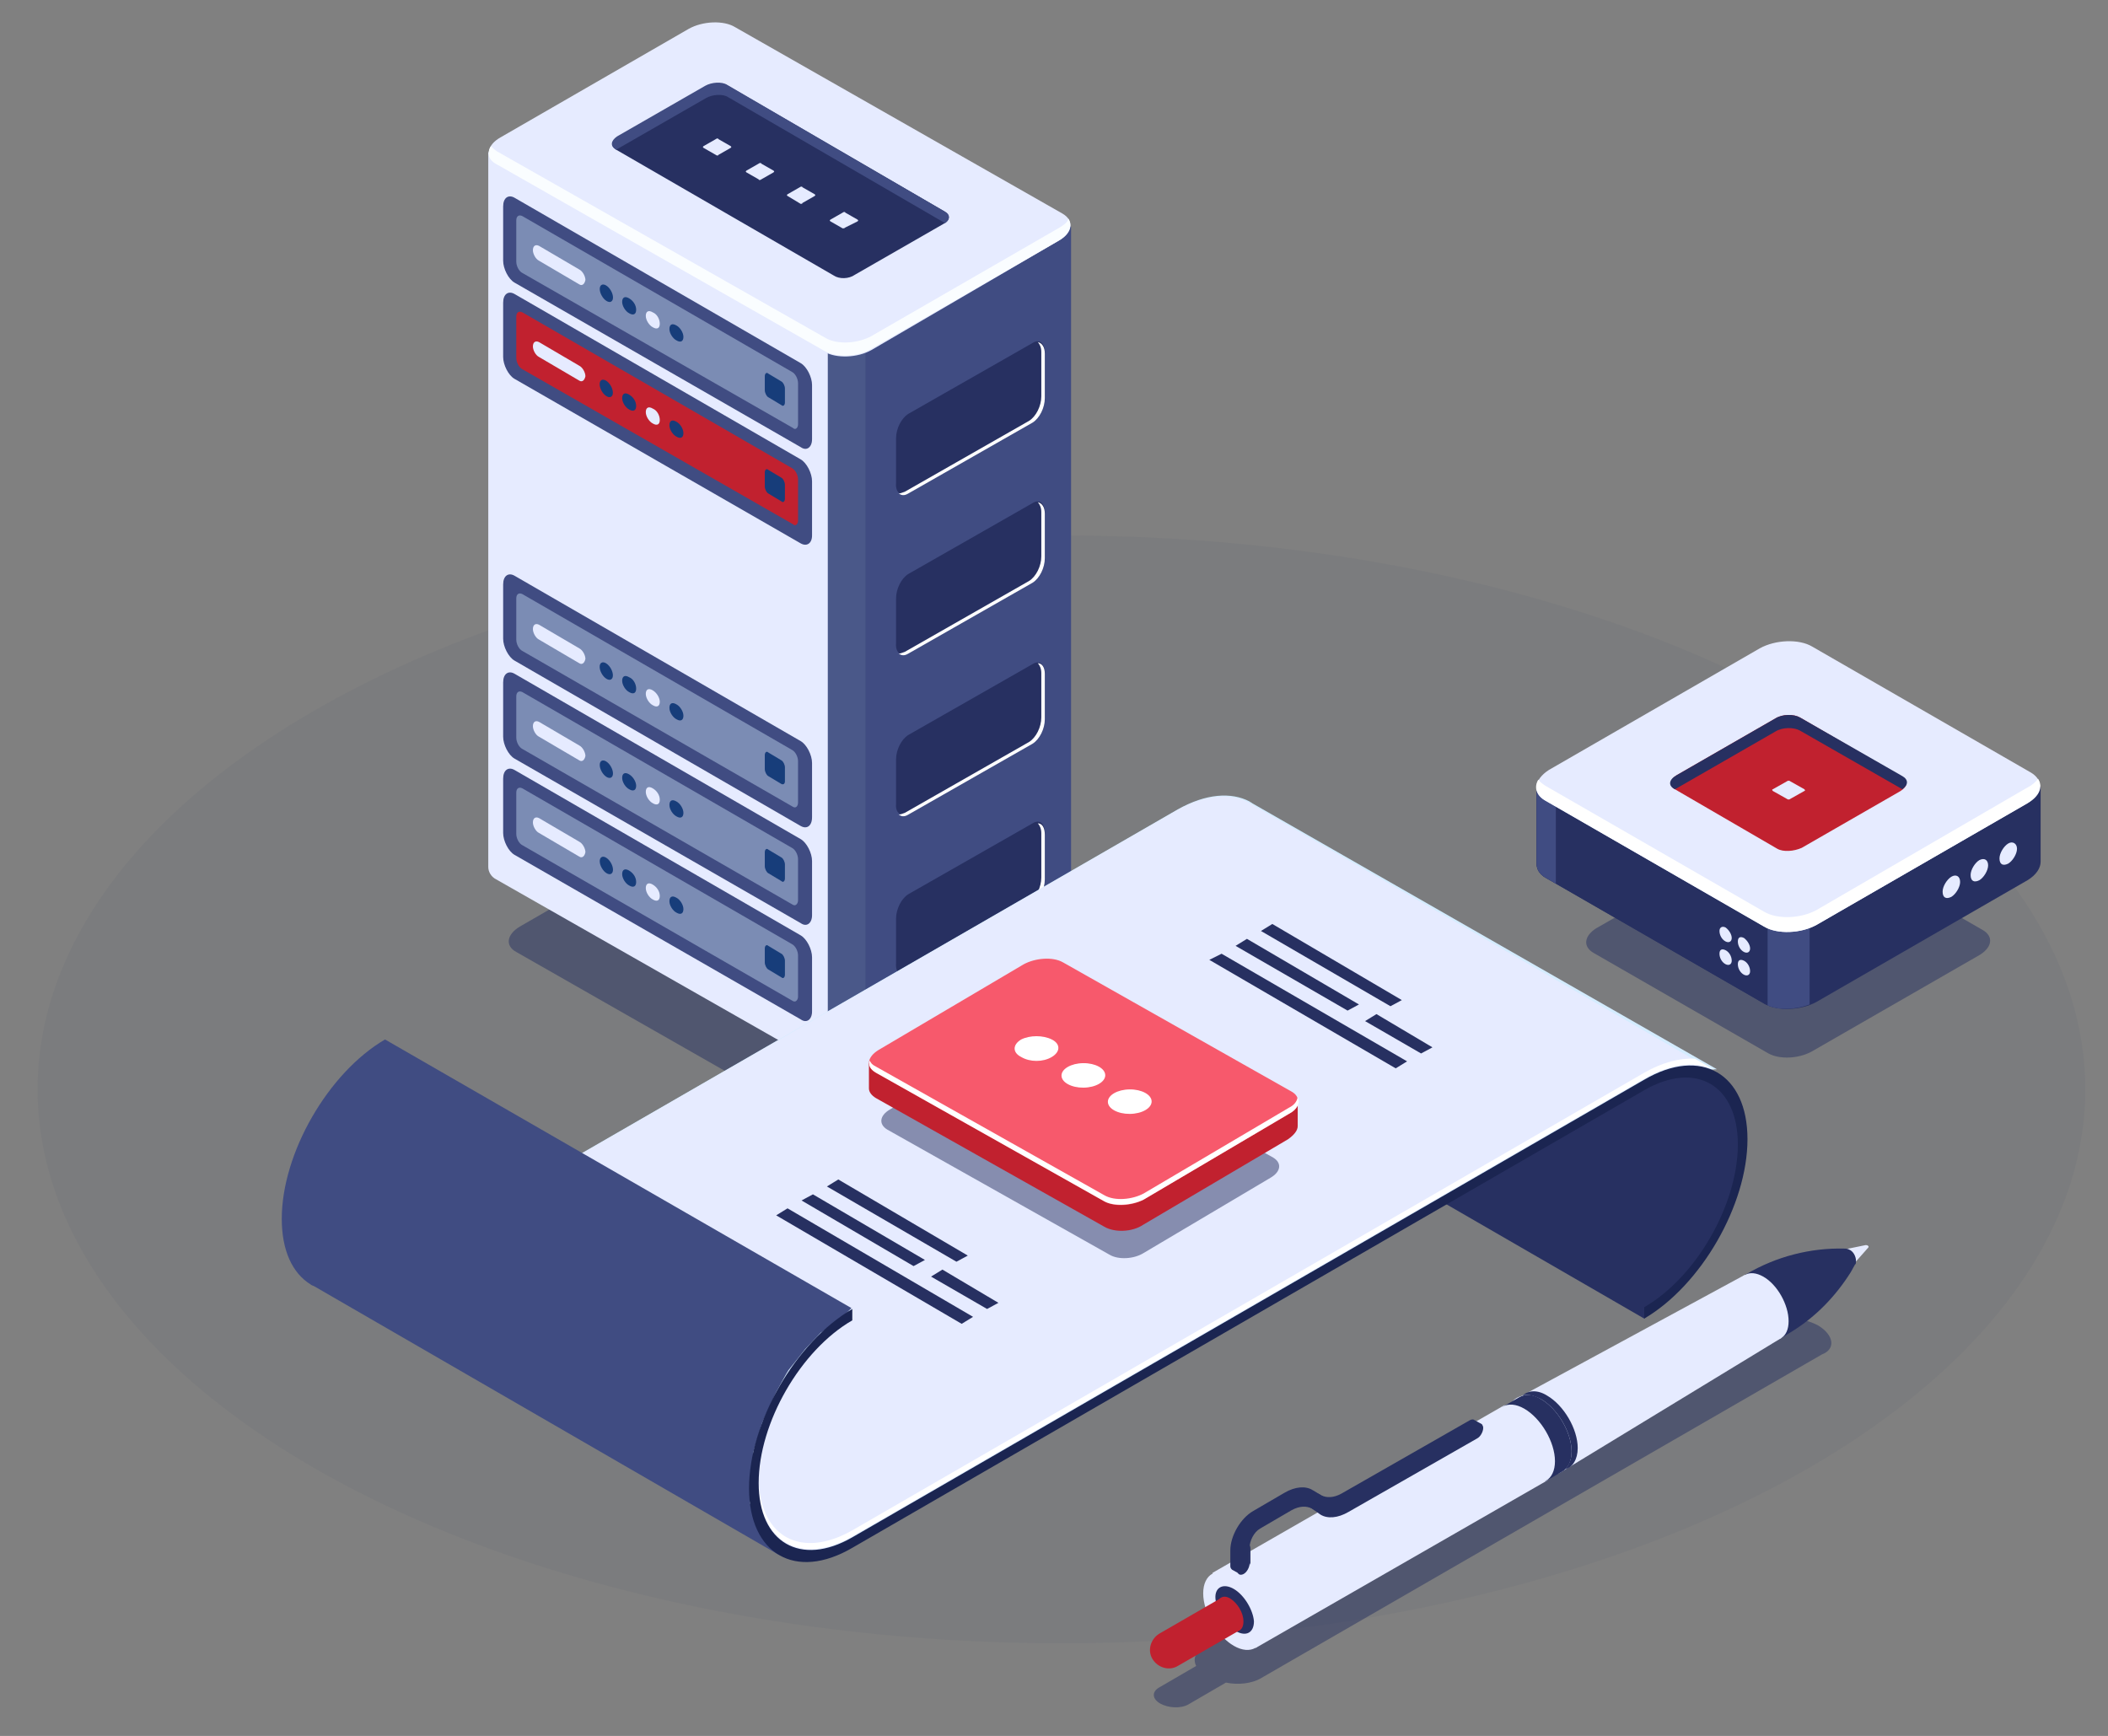 <?xml version="1.0" encoding="utf-8"?>
<!-- Generator: Adobe Illustrator 22.0.1, SVG Export Plug-In . SVG Version: 6.00 Build 0)  -->
<svg version="1.1" id="Layer_1" xmlns="http://www.w3.org/2000/svg" xmlns:xlink="http://www.w3.org/1999/xlink" x="0px" y="0px"
	 viewBox="0 0 240.9 198.4" style="enable-background:new 0 0 240.9 198.4;" xml:space="preserve">
<rect x="0" y="0" width="240.9" height="198.4" fill="#808080" stroke="none"/>
<style type="text/css">
	.st0{opacity:5.000000e-02;fill:#273061;enable-background:new    ;}
	.st1{opacity:0.5;fill:#273061;enable-background:new    ;}
	.st2{fill:#404C82;}
	.st3{fill:#E6EBFF;}
	.st4{fill:#4A5889;}
	.st5{fill:#FAFDFF;}
	.st6{fill:#273061;}
	.st7{fill:#FFFFFF;}
	.st8{opacity:0.4;fill:#D4ECFF;enable-background:new    ;}
	.st9{fill:#173D7A;}
	.st10{fill:#C1212F;}
	.st11{fill:#D4ECFF;}
	.st12{fill:#1B2551;}
	.st13{fill:#F7596C;}
</style>
<g id="Secure_Email">
</g>
<g id="Servers__x26__Computers">
</g>
<g id="Web_Design__x26__Development">
</g>
<g id="Data__x26__Document_Archival">
</g>
<g id="Copiers__x26__Printers">
</g>
<g id="Wireless">
</g>
<g id="Office_Equipment_Management">
	<ellipse class="st0" cx="121.3" cy="124.5" rx="117" ry="63.3"/>
	<g>
		<g>
			<g>
				<path class="st1" d="M93.9,128.7L59,108.8c-1.3-0.7-1.1-2,0.4-2.9l20.1-11.6c1.5-0.9,3.7-0.9,5-0.2l34.9,19.9
					c1.3,0.7,1.1,2-0.4,2.9l-20.1,11.6C97.4,129.4,95.2,129.4,93.9,128.7z"/>
				<path class="st2" d="M122.4,107.3L122.4,107.3V25.9L90,17.4L84,14c-1.4-0.8-3.8-0.7-5.3,0.2l-5.6,3.2H55.8L61,96
					c0,0.5,0.3,1.1,0.9,1.4l32.3,24.4c1.4,0.8,3.8,0.7,5.3-0.2l21.5-12.4C122,108.7,122.5,108,122.4,107.3z"/>
				<path class="st3" d="M81.6,13.4c-1,0-2,0.3-2.9,0.8l-5.6,3.2H55.8v81.7c0,0.5,0.3,1.1,0.9,1.4l37.4,21.3
					c0.7,0.4,1.6,0.6,2.5,0.5L97,40.1L81.6,13.4z"/>
				<path class="st4" d="M94.6,122c1.2,0.5,2.9,0.5,4.3,0V39.2h-4.3V122z"/>
				<path class="st3" d="M94.2,40.2L56.8,18.8c-1.4-0.8-1.2-2.2,0.4-3.1L78.7,3.3c1.6-0.9,4-1,5.3-0.2l37.4,21.3
					c1.4,0.8,1.2,2.2-0.4,3.1L99.6,40C98,40.9,95.6,41,94.2,40.2z"/>
				<path class="st5" d="M121.1,26L99.6,38.4c-1.6,0.9-4,1-5.3,0.2L56.8,17.3c-0.3-0.2-0.5-0.4-0.7-0.6c-0.5,0.8-0.3,1.6,0.7,2.1
					l37.4,21.3c1.4,0.8,3.8,0.7,5.3-0.2L121,27.5c1.2-0.7,1.6-1.7,1.1-2.5C122,25.4,121.6,25.7,121.1,26z"/>
				<g>
					<path class="st6" d="M95.3,31.5L70.4,17.1c-0.6-0.4-0.6-1,0.2-1.4l10.1-5.8c0.7-0.4,1.9-0.5,2.5-0.1L108,24.2
						c0.6,0.4,0.6,1-0.2,1.4l-10.1,5.8C97,31.9,95.9,31.9,95.3,31.5z"/>
					<g>
						<path class="st3" d="M81.8,17.7l-1.4-0.8c-0.1-0.1-0.1-0.1,0-0.2l1.4-0.8c0.1-0.1,0.3-0.1,0.3,0l1.4,0.8
							c0.1,0.1,0.1,0.1,0,0.2l-1.4,0.8C82.1,17.8,81.9,17.8,81.8,17.7z"/>
						<path class="st3" d="M86.7,20.5l-1.4-0.8c-0.1-0.1-0.1-0.1,0-0.2l1.4-0.8c0.1-0.1,0.3-0.1,0.3,0l1.4,0.8
							c0.1,0.1,0.1,0.1,0,0.2L87,20.5C86.9,20.6,86.7,20.6,86.7,20.5z"/>
						<path class="st3" d="M91.5,23.3L90,22.4c-0.1-0.1-0.1-0.1,0-0.2l1.4-0.8c0.1-0.1,0.3-0.1,0.3,0l1.4,0.8c0.1,0.1,0.1,0.1,0,0.2
							l-1.4,0.8C91.7,23.3,91.6,23.3,91.5,23.3z"/>
						<path class="st3" d="M96.3,26.1l-1.4-0.8c-0.1-0.1-0.1-0.1,0-0.2l1.4-0.8c0.1-0.1,0.3-0.1,0.3,0l1.4,0.8
							c0.1,0.1,0.1,0.1,0,0.2L96.6,26C96.5,26.1,96.4,26.1,96.3,26.1z"/>
					</g>
					<path class="st2" d="M70.4,17.1L70.4,17.1c0.1,0,0.1-0.1,0.2-0.1l10.1-5.8c0.7-0.4,1.9-0.5,2.5-0.1L108,25.5
						c0.6-0.4,0.6-1,0-1.3L83.1,9.7c-0.6-0.4-1.8-0.3-2.5,0.1l-10.1,5.8C69.8,16.1,69.7,16.7,70.4,17.1z"/>
				</g>
			</g>
			<g>
				<path class="st6" d="M103.8,56.3l14.2-8.1c0.8-0.5,1.4-1.7,1.4-2.8v-5.1c0-1.1-0.6-1.6-1.4-1.1l-14.2,8.1
					c-0.8,0.5-1.4,1.7-1.4,2.8v5.1C102.3,56.3,103,56.8,103.8,56.3z"/>
				<path class="st7" d="M118.6,39.1c0.2,0.2,0.4,0.6,0.4,1.1v5.1c0,1.1-0.6,2.3-1.4,2.8l-14.2,8.1c-0.3,0.1-0.5,0.2-0.7,0.2
					c0.3,0.2,0.6,0.3,1.1,0l14.2-8.1c0.8-0.5,1.4-1.7,1.4-2.8v-5.1C119.4,39.7,119.1,39.2,118.6,39.1z"/>
			</g>
			<g>
				<path class="st6" d="M103.8,92.9l14.2-8.1c0.8-0.5,1.4-1.7,1.4-2.8v-5c0-1.1-0.6-1.6-1.4-1.1L103.8,84c-0.8,0.5-1.4,1.7-1.4,2.8
					v5.1C102.3,92.9,103,93.4,103.8,92.9z"/>
				<path class="st7" d="M118.6,75.8c0.2,0.2,0.4,0.6,0.4,1.1V82c0,1.1-0.6,2.3-1.4,2.8l-14.2,8.1c-0.3,0.1-0.5,0.2-0.7,0.2
					c0.3,0.2,0.6,0.3,1.1,0L118,85c0.8-0.5,1.4-1.7,1.4-2.8V77C119.4,76.3,119.1,75.8,118.6,75.8z"/>
			</g>
			<g>
				<path class="st6" d="M103.8,111.2l14.2-8.1c0.8-0.5,1.4-1.7,1.4-2.8v-5.1c0-1.1-0.6-1.6-1.4-1.1l-14.2,8.1
					c-0.8,0.5-1.4,1.7-1.4,2.8v5.1C102.3,111.2,103,111.7,103.8,111.2z"/>
				<path class="st7" d="M118.6,94.1c0.2,0.2,0.4,0.6,0.4,1.1v5.1c0,1.1-0.6,2.3-1.4,2.8l-14.2,8.1c-0.3,0.1-0.5,0.2-0.7,0.2
					c0.3,0.2,0.6,0.3,1.1,0l14.2-8.1c0.8-0.5,1.4-1.7,1.4-2.8v-5.1C119.4,94.6,119.1,94.1,118.6,94.1z"/>
			</g>
			<g>
				<path class="st6" d="M103.8,74.6l14.2-8.1c0.8-0.5,1.4-1.7,1.4-2.8v-5.1c0-1.1-0.6-1.6-1.4-1.1l-14.2,8.1
					c-0.8,0.5-1.4,1.7-1.4,2.8v5.1C102.3,74.6,103,75.1,103.8,74.6z"/>
				<path class="st7" d="M118.6,57.4c0.2,0.2,0.4,0.6,0.4,1.1v5.1c0,1.1-0.6,2.3-1.4,2.8l-14.2,8.1c-0.3,0.1-0.5,0.2-0.7,0.2
					c0.3,0.2,0.6,0.3,1.1,0l14.2-8.1c0.8-0.5,1.4-1.7,1.4-2.8v-5.1C119.4,58,119.1,57.5,118.6,57.4z"/>
			</g>
		</g>
		<g>
			<path class="st2" d="M91.5,51.1L58.8,32.3c-0.7-0.4-1.3-1.6-1.3-2.5v-6.2c0-1,0.6-1.4,1.3-1l32.7,18.9c0.7,0.4,1.3,1.6,1.3,2.5
				v6.2C92.8,51.1,92.2,51.6,91.5,51.1z"/>
			<path class="st8" d="M90.6,48.9L59.7,31.2C59.3,31,59,30.4,59,29.9v-4.7c0-0.5,0.3-0.7,0.7-0.5l30.8,17.8
				c0.4,0.2,0.7,0.8,0.7,1.3v4.7C91.2,48.9,90.9,49.2,90.6,48.9z"/>
			<path class="st3" d="M66.2,32.5l-4.6-2.7c-0.4-0.2-0.7-0.8-0.7-1.2l0,0c0-0.5,0.3-0.7,0.7-0.5l4.6,2.7c0.4,0.2,0.7,0.8,0.7,1.2
				l0,0C66.8,32.5,66.5,32.7,66.2,32.5z"/>
			<ellipse transform="matrix(0.866 -0.5 0.5 0.866 -7.468 39.154)" class="st9" cx="69.3" cy="33.5" rx="0.6" ry="1.1"/>
			<path class="st9" d="M72.7,35.4c0,0.5-0.3,0.7-0.8,0.4c-0.4-0.2-0.8-0.8-0.8-1.3s0.3-0.7,0.8-0.4C72.4,34.4,72.7,34.9,72.7,35.4z
				"/>
			<path class="st3" d="M75.4,37c0,0.5-0.3,0.7-0.8,0.4c-0.4-0.2-0.8-0.8-0.8-1.3s0.3-0.7,0.8-0.4C75.1,35.9,75.4,36.5,75.4,37z"/>
			<path class="st9" d="M78.1,38.5c0,0.5-0.3,0.7-0.8,0.4c-0.4-0.2-0.8-0.8-0.8-1.3s0.3-0.7,0.8-0.4C77.7,37.4,78.1,38,78.1,38.5z"
				/>
			<path class="st9" d="M89.3,46.3l-1.5-0.9c-0.2-0.1-0.4-0.5-0.4-0.8V43c0-0.3,0.2-0.5,0.4-0.3l1.5,0.9c0.2,0.1,0.4,0.5,0.4,0.8V46
				C89.7,46.3,89.5,46.5,89.3,46.3z"/>
		</g>
		<g>
			<path class="st2" d="M91.5,62.1L58.8,43.3c-0.7-0.4-1.3-1.6-1.3-2.5v-6.2c0-1,0.6-1.4,1.3-1l32.7,18.9c0.7,0.4,1.3,1.6,1.3,2.5
				v6.2C92.8,62.1,92.2,62.5,91.5,62.1z"/>
			<path class="st10" d="M90.6,59.9L59.7,42.2C59.3,42,59,41.4,59,40.9v-4.7c0-0.5,0.3-0.7,0.7-0.5l30.8,17.8
				c0.4,0.2,0.7,0.8,0.7,1.3v4.7C91.2,59.9,90.9,60.2,90.6,59.9z"/>
			<path class="st3" d="M66.2,43.5l-4.6-2.7c-0.4-0.2-0.7-0.8-0.7-1.2l0,0c0-0.5,0.3-0.7,0.7-0.5l4.6,2.7c0.4,0.2,0.7,0.8,0.7,1.2
				l0,0C66.8,43.5,66.5,43.7,66.2,43.5z"/>
			<ellipse transform="matrix(0.866 -0.5 0.5 0.866 -12.931 40.593)" class="st9" cx="69.3" cy="44.4" rx="0.6" ry="1.1"/>
			<path class="st9" d="M72.7,46.4c0,0.5-0.3,0.7-0.8,0.4c-0.4-0.2-0.8-0.8-0.8-1.3s0.3-0.7,0.8-0.4C72.4,45.4,72.7,45.9,72.7,46.4z
				"/>
			<path class="st3" d="M75.4,48c0,0.5-0.3,0.7-0.8,0.4c-0.4-0.2-0.8-0.8-0.8-1.3s0.3-0.7,0.8-0.4C75.1,46.9,75.4,47.5,75.4,48z"/>
			<path class="st9" d="M78.1,49.5c0,0.5-0.3,0.7-0.8,0.4c-0.4-0.2-0.8-0.8-0.8-1.3s0.3-0.7,0.8-0.4C77.7,48.4,78.1,49,78.1,49.5z"
				/>
			<path class="st9" d="M89.3,57.3l-1.5-0.9c-0.2-0.1-0.4-0.5-0.4-0.8V54c0-0.3,0.2-0.5,0.4-0.3l1.5,0.9c0.2,0.1,0.4,0.5,0.4,0.8V57
				C89.7,57.3,89.5,57.5,89.3,57.3z"/>
		</g>
		<g>
			<path class="st2" d="M91.5,105.5L58.8,86.7c-0.7-0.4-1.3-1.6-1.3-2.5V78c0-1,0.6-1.4,1.3-1l32.7,18.9c0.7,0.4,1.3,1.6,1.3,2.5
				v6.2C92.8,105.5,92.2,106,91.5,105.5z"/>
			<path class="st8" d="M90.6,103.4L59.7,85.6c-0.4-0.2-0.7-0.8-0.7-1.3v-4.7c0-0.5,0.3-0.7,0.7-0.5l30.8,17.8
				c0.4,0.2,0.7,0.8,0.7,1.3v4.7C91.2,103.3,90.9,103.6,90.6,103.4z"/>
			<path class="st3" d="M66.2,86.9l-4.6-2.7c-0.4-0.2-0.7-0.8-0.7-1.2l0,0c0-0.5,0.3-0.7,0.7-0.5l4.6,2.7c0.4,0.2,0.7,0.8,0.7,1.2
				l0,0C66.8,86.9,66.5,87.1,66.2,86.9z"/>
			<ellipse transform="matrix(0.866 -0.5 0.5 0.866 -34.67 46.439)" class="st9" cx="69.3" cy="87.9" rx="0.6" ry="1.1"/>
			<path class="st9" d="M72.7,89.8c0,0.5-0.3,0.7-0.8,0.4c-0.4-0.2-0.8-0.8-0.8-1.3s0.3-0.7,0.8-0.4C72.4,88.8,72.7,89.4,72.7,89.8z
				"/>
			<path class="st3" d="M75.4,91.4c0,0.5-0.3,0.7-0.8,0.4c-0.4-0.2-0.8-0.8-0.8-1.3s0.3-0.7,0.8-0.4S75.4,90.9,75.4,91.4z"/>
			<path class="st9" d="M78.1,92.9c0,0.5-0.3,0.7-0.8,0.4c-0.4-0.2-0.8-0.8-0.8-1.3s0.3-0.7,0.8-0.4C77.7,91.8,78.1,92.4,78.1,92.9z
				"/>
			<path class="st9" d="M89.3,100.7l-1.5-0.9c-0.2-0.1-0.4-0.5-0.4-0.8v-1.6c0-0.3,0.2-0.5,0.4-0.3l1.5,0.9c0.2,0.1,0.4,0.5,0.4,0.8
				v1.6C89.7,100.7,89.5,100.9,89.3,100.7z"/>
		</g>
		<g>
			<path class="st2" d="M91.5,116.5L58.8,97.7c-0.7-0.4-1.3-1.6-1.3-2.5V89c0-1,0.6-1.4,1.3-1l32.7,18.9c0.7,0.4,1.3,1.6,1.3,2.5
				v6.2C92.8,116.5,92.2,117,91.5,116.5z"/>
			<path class="st8" d="M90.6,114.4L59.7,96.6c-0.4-0.2-0.7-0.8-0.7-1.3v-4.7c0-0.5,0.3-0.7,0.7-0.5l30.8,17.8
				c0.4,0.2,0.7,0.8,0.7,1.3v4.7C91.2,114.3,90.9,114.6,90.6,114.4z"/>
			<path class="st3" d="M66.2,97.9l-4.6-2.7c-0.4-0.2-0.7-0.8-0.7-1.2l0,0c0-0.5,0.3-0.7,0.7-0.5l4.6,2.7c0.4,0.2,0.7,0.8,0.7,1.2
				l0,0C66.8,97.9,66.5,98.1,66.2,97.9z"/>
			<ellipse transform="matrix(0.866 -0.5 0.5 0.866 -40.169 47.914)" class="st9" cx="69.3" cy="98.9" rx="0.6" ry="1.1"/>
			<path class="st9" d="M72.7,100.8c0,0.5-0.3,0.7-0.8,0.4c-0.4-0.2-0.8-0.8-0.8-1.3s0.3-0.7,0.8-0.4
				C72.4,99.8,72.7,100.3,72.7,100.8z"/>
			<path class="st3" d="M75.4,102.4c0,0.5-0.3,0.7-0.8,0.4c-0.4-0.2-0.8-0.8-0.8-1.3s0.3-0.7,0.8-0.4S75.4,101.9,75.4,102.4z"/>
			<path class="st9" d="M78.1,103.9c0,0.5-0.3,0.7-0.8,0.4c-0.4-0.2-0.8-0.8-0.8-1.3s0.3-0.7,0.8-0.4
				C77.7,102.8,78.1,103.4,78.1,103.9z"/>
			<path class="st9" d="M89.3,111.7l-1.5-0.9c-0.2-0.1-0.4-0.5-0.4-0.8v-1.6c0-0.3,0.2-0.5,0.4-0.3l1.5,0.9c0.2,0.1,0.4,0.5,0.4,0.8
				v1.6C89.7,111.7,89.5,111.9,89.3,111.7z"/>
		</g>
		<g>
			<path class="st2" d="M91.5,94.4L58.8,75.5c-0.7-0.4-1.3-1.6-1.3-2.5v-6.2c0-1,0.6-1.4,1.3-1l32.7,18.9c0.7,0.4,1.3,1.6,1.3,2.5
				v6.2C92.8,94.4,92.2,94.8,91.5,94.4z"/>
			<path class="st8" d="M90.6,92.2L59.7,74.4c-0.4-0.2-0.7-0.8-0.7-1.3v-4.7c0-0.5,0.3-0.7,0.7-0.5l30.8,17.8
				c0.4,0.2,0.7,0.8,0.7,1.3v4.7C91.2,92.2,90.9,92.4,90.6,92.2z"/>
			<path class="st3" d="M66.2,75.8l-4.6-2.7c-0.4-0.2-0.7-0.8-0.7-1.2l0,0c0-0.5,0.3-0.7,0.7-0.5l4.6,2.7c0.4,0.2,0.7,0.8,0.7,1.2
				l0,0C66.8,75.8,66.5,76,66.2,75.8z"/>
			<ellipse transform="matrix(0.866 -0.5 0.5 0.866 -29.079 44.923)" class="st9" cx="69.3" cy="76.7" rx="0.6" ry="1.1"/>
			<path class="st9" d="M72.7,78.7c0,0.5-0.3,0.7-0.8,0.4c-0.4-0.2-0.8-0.8-0.8-1.3s0.3-0.7,0.8-0.4C72.4,77.6,72.7,78.2,72.7,78.7z
				"/>
			<path class="st3" d="M75.4,80.2c0,0.5-0.3,0.7-0.8,0.4c-0.4-0.2-0.8-0.8-0.8-1.3s0.3-0.7,0.8-0.4S75.4,79.8,75.4,80.2z"/>
			<path class="st9" d="M78.1,81.8c0,0.5-0.3,0.7-0.8,0.4c-0.4-0.2-0.8-0.8-0.8-1.3s0.3-0.7,0.8-0.4C77.7,80.7,78.1,81.3,78.1,81.8z
				"/>
			<path class="st9" d="M89.3,89.6l-1.5-0.9c-0.2-0.1-0.4-0.5-0.4-0.8v-1.6c0-0.3,0.2-0.5,0.4-0.3l1.5,0.9c0.2,0.1,0.4,0.5,0.4,0.8
				v1.6C89.7,89.6,89.5,89.7,89.3,89.6z"/>
		</g>
	</g>
	<g>
		<polygon class="st6" points="187.9,150.7 134.6,119.9 194.7,122.7 198.4,126.3 199.2,131.7 198.6,135.3 196.8,139.7 195.1,143.2 
			193.1,145.8 		"/>
		<path class="st11" d="M143.1,91.8c-0.1-0.1-0.2-0.1-0.3-0.2l0,0l0,0c-2.1-1.1-5-0.9-8.2,0.9l-72.8,42c0.3,0.2,0.6,0.5,0.8,0.8
			l2.8-1.6l14.7,32l7.6,10.4l5,1.7l5-2l24.2-13.8l48-27.5l17.6-10.6l4.6-1.5l4.1-0.2L143.1,91.8z"/>
		<g>
			<path class="st3" d="M85.5,170.1c0-7.5,5.3-16.7,11.8-20.5v1.3c-5.9,3.4-10.7,11.7-10.7,18.6c0,6.8,4.8,9.6,10.7,6.2l90.5-52.3
				c3.3-1.9,6.2-2.1,8.4-0.8L143,91.9c-0.1-0.1-0.2-0.1-0.3-0.2l0,0l0,0c-2.1-1.1-5-0.9-8.2,0.9l-72.8,42c0.3,0.2,0.6,0.5,0.8,0.8
				l2.8-1.6l14.7,32l6.1,8.3C85.8,173,85.5,171.6,85.5,170.1z"/>
			<path class="st3" d="M196.3,122.5L196.3,122.5L196.3,122.5z"/>
		</g>
		<g>
			<g>
				<path class="st7" d="M85.5,169.4c0,0.1,0,0.3,0,0.4c0.1-3.8,1.4-7.9,3.6-11.6c-0.1-0.1-0.2-0.1-0.3-0.2
					C86.8,161.6,85.5,165.7,85.5,169.4z"/>
				<path class="st7" d="M187.9,122.6l-90.5,52.3c-5.8,3.3-10.5,0.8-10.7-5.7c0,0.1,0,0.2,0,0.2c0,6.8,4.8,9.6,10.7,6.2l90.5-52.3
					c3.3-1.9,6.2-2.1,8.4-0.8l-2.6-1.5C192,120.9,190,121.4,187.9,122.6z"/>
				<path class="st7" d="M80.1,165.1l-14.7-32l-2.8,1.6c-0.1-0.1-0.2-0.3-0.3-0.4l-0.5,0.3c0.3,0.2,0.6,0.5,0.8,0.8l2.8-1.6l14.7,32
					l6.1,8.3c-0.1-0.4-0.2-0.8-0.3-1.2L80.1,165.1z"/>
			</g>
			<path class="st11" d="M196.3,121.8L196.3,121.8L196.3,121.8z"/>
		</g>
		<path class="st2" d="M44,118.8L44,118.8c-6.5,3.8-11.8,13-11.8,20.5c0,3.6,1.2,6.2,3.3,7.5l0,0l0,0c0.1,0.1,0.2,0.1,0.4,0.2
			L89,177.7l-3.3-5.9l0.4-5.9l1-3.3l1.6-3.5c0,0,1.3-2.4,1.4-2.5s1.9-2.4,1.9-2.4l1.8-1.9l1.9-1.2l1.6-1.6L44,118.8z"/>
		<g>
			<path class="st12" d="M187.9,150.7v-1.3c5.9-3.4,10.7-11.7,10.7-18.6c0-6.8-4.8-9.6-10.7-6.2l-90.5,52.3
				c-6.5,3.8-11.8,0.7-11.8-6.8s5.3-16.7,11.8-20.5v1.3c-5.9,3.4-10.7,11.7-10.7,18.6c0,6.8,4.8,9.6,10.7,6.2l90.5-52.3
				c6.5-3.8,11.8-0.7,11.8,6.8S194.4,146.9,187.9,150.7z"/>
		</g>
	</g>
	<g>
		<g>
			<path class="st1" d="M145.5,132.3L120.1,118c-1-0.6-2.8-0.5-3.9,0.2l-14.5,8.6c-1.2,0.7-1.3,1.7-0.3,2.3l25.4,14.3
				c1,0.6,2.8,0.5,3.9-0.2l14.5-8.6C146.4,133.9,146.5,132.9,145.5,132.3z"/>
			<path class="st10" d="M126.2,140.2l-26.1-14.7c-0.5-0.3-0.8-0.7-0.8-1.1l0,0v-2.9c0,0,0.9,0.8,1.5,1.2l16.2-9.6
				c1.3-0.8,3.3-0.9,4.5-0.2l24.9,14l1.9-1.1v2.9l0,0c0,0.5-0.4,1-1.1,1.5l-16.6,9.8C129.4,140.8,127.4,140.9,126.2,140.2z"/>
			<path class="st13" d="M147.5,124.7l-26-14.7c-1.2-0.7-3.2-0.5-4.5,0.2l-16.6,9.8c-1.3,0.8-1.5,1.9-0.3,2.6l26.1,14.7
				c1.2,0.7,3.2,0.5,4.5-0.2l16.6-9.8C148.6,126.5,148.7,125.3,147.5,124.7z"/>
			<path class="st7" d="M126.2,137.3l-26.1-14.7c-0.7-0.4-0.9-0.9-0.7-1.4c0.1,0.3,0.3,0.5,0.7,0.7l26.1,14.7
				c1.2,0.7,3.2,0.5,4.5-0.2l16.6-9.8c0.6-0.3,0.9-0.7,1-1.2c0.3,0.6,0,1.4-1,1.9l-16.6,9.8C129.3,137.8,127.3,137.9,126.2,137.3z"
				/>
		</g>
		<g>
			<path class="st7" d="M120.2,120.8c1-0.6,1-1.5,0-2s-2.5-0.5-3.5,0c-1,0.6-1,1.5,0,2C117.7,121.4,119.2,121.4,120.2,120.8z"/>
			
				<ellipse transform="matrix(1 -1.044718e-02 1.044718e-02 1 -1.277 1.3)" class="st7" cx="123.8" cy="122.9" rx="2.5" ry="1.4"/>
			
				<ellipse transform="matrix(1 -1.044718e-02 1.044718e-02 1 -1.308 1.355)" class="st7" cx="129.1" cy="125.9" rx="2.5" ry="1.4"/>
		</g>
	</g>
	<g>
		<polygon class="st6" points="111.2,150.5 90,138.1 88.7,138.9 109.9,151.3 		"/>
		<polygon class="st6" points="110.6,143.5 95.8,134.8 94.5,135.6 109.3,144.2 		"/>
		<polygon class="st6" points="105.7,144 92.9,136.5 91.6,137.2 104.4,144.7 		"/>
		<polygon class="st6" points="114.1,148.9 107.7,145.1 106.4,145.9 112.8,149.6 		"/>
	</g>
	<g>
		<polygon class="st6" points="160.8,121.3 139.6,109 138.2,109.7 159.5,122.1 		"/>
		<polygon class="st6" points="160.2,114.3 145.4,105.6 144.1,106.4 158.9,115 		"/>
		<polygon class="st6" points="155.3,114.8 142.5,107.3 141.2,108.1 154,115.5 		"/>
		<polygon class="st6" points="163.7,119.7 157.3,115.9 156,116.7 162.4,120.4 		"/>
	</g>
	<g>
		<g>
			<path class="st1" d="M202.1,120.4l-20-11.5c-1.2-0.7-1.1-1.9,0.3-2.8L201.8,95c1.4-0.8,3.6-0.9,4.8-0.2l20,11.5
				c1.2,0.7,1.1,1.9-0.3,2.8L207,120.2C205.5,121,203.4,121.1,202.1,120.4z"/>
			<g>
				<path class="st6" d="M233.2,98.5L233.2,98.5v-8.6h-19.3l-6.7-3.9c-1.5-0.9-4.2-0.8-6,0.2l-6.2,3.6h-19.4v8.9
					c0,0.6,0.3,1.2,1,1.6l25,14.4c1.5,0.9,4.2,0.8,6-0.2l24.1-13.9C232.7,100,233.2,99.2,233.2,98.5z"/>
				<path class="st6" d="M204.4,85.4c-1.1,0-2.3,0.3-3.2,0.8l-6.2,3.6h-19.4v8.9c0,0.6,0.3,1.2,1,1.6l25,14.4
					c0.7,0.4,1.7,0.6,2.8,0.6L204.4,85.4L204.4,85.4z"/>
				<path class="st2" d="M177.8,89.8h-2.2v8.9c0,0.6,0.3,1.2,1,1.6l1.2,0.7V89.8z"/>
				<path class="st2" d="M202,114.9c1.3,0.6,3.2,0.5,4.8-0.1v-10.1H202V114.9z"/>
				<path class="st3" d="M201.6,105.9l-25-14.4c-1.5-0.9-1.3-2.4,0.4-3.5l24.1-13.9c1.8-1,4.5-1.1,6-0.2l25,14.4
					c1.5,0.9,1.3,2.4-0.4,3.5l-24.1,13.9C205.8,106.7,203.1,106.8,201.6,105.9z"/>
				<path class="st7" d="M231.7,90l-24.1,14c-1.8,1-4.5,1.1-6,0.2l-25-14.4c-0.3-0.2-0.6-0.4-0.8-0.7c-0.5,0.8-0.3,1.8,0.8,2.4
					l25,14.4c1.5,0.9,4.2,0.8,6-0.2l24.1-13.9c1.4-0.8,1.8-1.9,1.2-2.8C232.7,89.3,232.3,89.7,231.7,90z"/>
				<g>
					<path class="st3" d="M224,100.8c0,0.6-0.5,1.4-1,1.7c-0.6,0.3-1,0.1-1-0.6c0-0.6,0.5-1.4,1-1.7C223.5,99.9,224,100.1,224,100.8
						z"/>
					<path class="st3" d="M227.2,98.9c0,0.6-0.5,1.4-1,1.7c-0.6,0.3-1,0.1-1-0.6c0-0.6,0.5-1.4,1-1.7
						C226.8,98,227.2,98.3,227.2,98.9z"/>
					<path class="st3" d="M230.5,97c0,0.6-0.5,1.4-1,1.7c-0.6,0.3-1,0.1-1-0.6c0-0.6,0.5-1.4,1-1.7C230,96.1,230.5,96.4,230.5,97z"
						/>
				</g>
				<g>
					<path class="st10" d="M203.1,97l-11.7-6.8c-0.7-0.4-0.6-1.1,0.2-1.6l11.3-6.5c0.8-0.5,2.1-0.5,2.8-0.1l11.7,6.8
						c0.7,0.4,0.6,1.1-0.2,1.6l-11.3,6.5C205,97.3,203.8,97.4,203.1,97z"/>
					<path class="st3" d="M204.2,91.3l-1.6-0.9c-0.1-0.1-0.1-0.2,0-0.2l1.6-0.9c0.1-0.1,0.3-0.1,0.4,0l1.6,0.9
						c0.1,0.1,0.1,0.2,0,0.2l-1.6,0.9C204.5,91.4,204.3,91.4,204.2,91.3z"/>
					<path class="st6" d="M191.4,90.2L191.4,90.2c0.1,0,0.1-0.1,0.2-0.1l11.3-6.5c0.8-0.5,2.1-0.5,2.8-0.1l11.7,6.7
						c0.7-0.5,0.7-1.1,0-1.5L205.7,82c-0.7-0.4-2-0.4-2.8,0.1l-11.3,6.5C190.7,89.1,190.6,89.8,191.4,90.2z"/>
				</g>
			</g>
			<g>
				<path class="st3" d="M200,108.4c0,0.4-0.3,0.6-0.7,0.4s-0.7-0.7-0.7-1.2s0.3-0.6,0.7-0.4C199.7,107.5,200,108,200,108.4z"/>
				<path class="st3" d="M197.9,107.2c0,0.4-0.3,0.6-0.7,0.4s-0.7-0.7-0.7-1.2c0-0.4,0.3-0.6,0.7-0.4
					C197.6,106.3,197.9,106.8,197.9,107.2z"/>
				<path class="st3" d="M200,111c0,0.4-0.3,0.6-0.7,0.4s-0.7-0.7-0.7-1.2s0.3-0.6,0.7-0.4S200,110.5,200,111z"/>
				<path class="st3" d="M197.9,109.8c0,0.4-0.3,0.6-0.7,0.4s-0.7-0.7-0.7-1.2s0.3-0.6,0.7-0.4C197.6,108.8,197.9,109.3,197.9,109.8
					z"/>
			</g>
		</g>
	</g>
	<g>
		<path class="st1" d="M207.8,151.5c-1.8-1-4.5-1.1-6.1-0.3l-64.1,37c-1,0.6-1.3,1.4-0.9,2.2l-4.3,2.5c-0.8,0.5-0.7,1.3,0.2,1.8l0,0
			c0.9,0.5,2.3,0.6,3.2,0.1l4.3-2.5c1.4,0.3,3,0.1,4-0.5l64.1-37C209.8,154.2,209.6,152.6,207.8,151.5z"/>
		<g>
			<path class="st3" d="M213.5,142.4L213.5,142.4c-0.1-0.1-0.2-0.1-0.3-0.1l-3.4,0.7l1.3,2.3l2.3-2.6
				C213.5,142.6,213.6,142.5,213.5,142.4z"/>
			<g>
				<path class="st6" d="M212.1,144.1c0-0.5-0.3-1.1-0.8-1.3c-0.2-0.1-0.4-0.1-0.5-0.1c-3.9-0.1-7.8,0.9-11.2,2.9l-0.2,0.1l4.2,7.2
					l1.3-0.8c2.7-1.7,4.9-4,6.6-6.7l0.5-0.9C212.1,144.5,212.1,144.3,212.1,144.1z"/>
				<path class="st3" d="M204.4,151c0-1.9-1.3-4.2-2.9-5.1c-1.6-0.9-2.9-0.2-3,1.7c0,1.9,1.3,4.2,2.9,5.1
					C203.1,153.7,204.4,152.9,204.4,151z"/>
				<polygon class="st3" points="178.3,168.3 203.6,152.9 199.4,145.7 173.4,159.8 				"/>
				<path class="st3" d="M179.3,166c0-2.2-1.6-4.9-3.5-6s-3.5-0.2-3.5,2s1.6,4.9,3.5,6C177.8,169.2,179.3,168.3,179.3,166z"/>
			</g>
			<g>
				<path class="st3" d="M177.9,166.9c0-2.2-1.6-4.9-3.5-6s-3.5-0.2-3.5,2s1.6,4.9,3.5,6C176.3,170,177.9,169.1,177.9,166.9z"/>
				
					<rect x="138.5" y="169.5" transform="matrix(0.867 -0.498 0.498 0.867 -65.934 101.78)" class="st3" width="38.5" height="9.9"/>
				<path class="st3" d="M144.5,186.1c0-2.2-1.6-4.9-3.5-6s-3.5-0.2-3.5,2s1.6,4.9,3.5,6S144.5,188.3,144.5,186.1z"/>
				<path class="st6" d="M143.3,185.3c-0.1-1.3-1.1-3-2.3-3.7s-2.2-0.2-2.1,1.1c0.1,1.3,1.1,3,2.3,3.7S143.3,186.6,143.3,185.3z"/>
			</g>
			<g>
				<path class="st6" d="M179.6,165.9c0-2.2-1.6-4.9-3.5-6c-0.8-0.4-1.5-0.6-2.1-0.4c0.6-0.6,1.7-0.7,2.8,0c1.9,1.1,3.5,3.8,3.5,6
					c0,1.3-0.6,2.2-1.4,2.4C179.3,167.4,179.6,166.8,179.6,165.9z"/>
				<path class="st6" d="M179.6,165.9c0-2.2-1.6-4.9-3.5-6c-1-0.6-1.8-0.6-2.5-0.2l-1.9,1.1l0.9,1.5c0.1,2,1.5,4.3,3.1,5.5l0.9,1.5
					l1.9-1.1l0,0C179.2,167.8,179.6,167,179.6,165.9z"/>
				<path class="st3" d="M177.7,167c0-2.2-1.6-4.9-3.5-6s-3.5-0.2-3.5,2s1.6,4.9,3.5,6C176.1,170.1,177.7,169.2,177.7,167z"/>
			</g>
			<g>
				<path class="st10" d="M141.7,186.3l-2.1-3.7l-7.1,4.1c-1,0.6-1.4,1.9-0.8,2.9l0,0c0.6,1,1.9,1.4,2.9,0.8L141.7,186.3z"/>
				<path class="st10" d="M142.1,185.3c0-1-0.7-2.1-1.5-2.6s-1.5-0.1-1.5,0.9s0.7,2.1,1.5,2.6C141.5,186.7,142.1,186.3,142.1,185.3z
					"/>
			</g>
			<g>
				<path class="st6" d="M150.1,172.5l-1-0.6c-0.6-0.3-1.4-0.3-2.3,0.2l-3.6,2.1c-0.7,0.4-1.2,1.4-1.2,2.2v1.8
					c0,0.3-0.2,0.7-0.4,0.9l0.1,0.8l-0.9-0.5l0,0c-0.1-0.1-0.2-0.2-0.2-0.4v-1.8c0-1.7,1.2-3.7,2.6-4.5l3.6-2.1
					c1.2-0.7,2.4-0.8,3.2-0.3l1,0.6c0.6,0.3,1.4,0.3,2.3-0.2l14.7-8.4c0.2-0.1,0.4-0.1,0.5,0l0,0l0.9,0.5l-0.8,0.3
					c-0.1,0.3-0.3,0.6-0.6,0.8l-14.7,8.4C152.1,172.9,150.9,173,150.1,172.5z"/>
				<path class="st6" d="M149.9,172.4c-0.6-0.3-1.4-0.3-2.3,0.2l-3.6,2.1c-0.7,0.4-1.2,1.4-1.2,2.2v1.8c0,0.4-0.3,1-0.7,1.2
					s-0.7,0-0.7-0.4v-1.8c0-1.7,1.2-3.7,2.6-4.5l3.6-2.1c1.2-0.7,2.4-0.8,3.2-0.3l1,0.6c0.6,0.3,1.4,0.3,2.3-0.2l14.7-8.4
					c0.4-0.2,0.7,0,0.7,0.4s-0.3,1-0.7,1.2l-14.7,8.4c-1.2,0.7-2.4,0.8-3.2,0.3L149.9,172.4z"/>
				<g>
					<path class="st6" d="M142.8,177.1v1.8l0,0c0-0.1,0.1-0.2,0.1-0.3v-1.8c0-0.1,0-0.1,0-0.2C142.8,176.8,142.8,177,142.8,177.1z"
						/>
				</g>
			</g>
		</g>
	</g>
</g>
<g id="Managed_HIPAA_Compliance_x0A__x0A_">
</g>
<g id="Managed_Cloud_Hosting">
</g>
<g id="Virtual_Desktop_Infrastructure">
</g>
<g id="Legal">
</g>
<g id="Healthcare">
</g>
<g id="Enterprise">
</g>
</svg>
